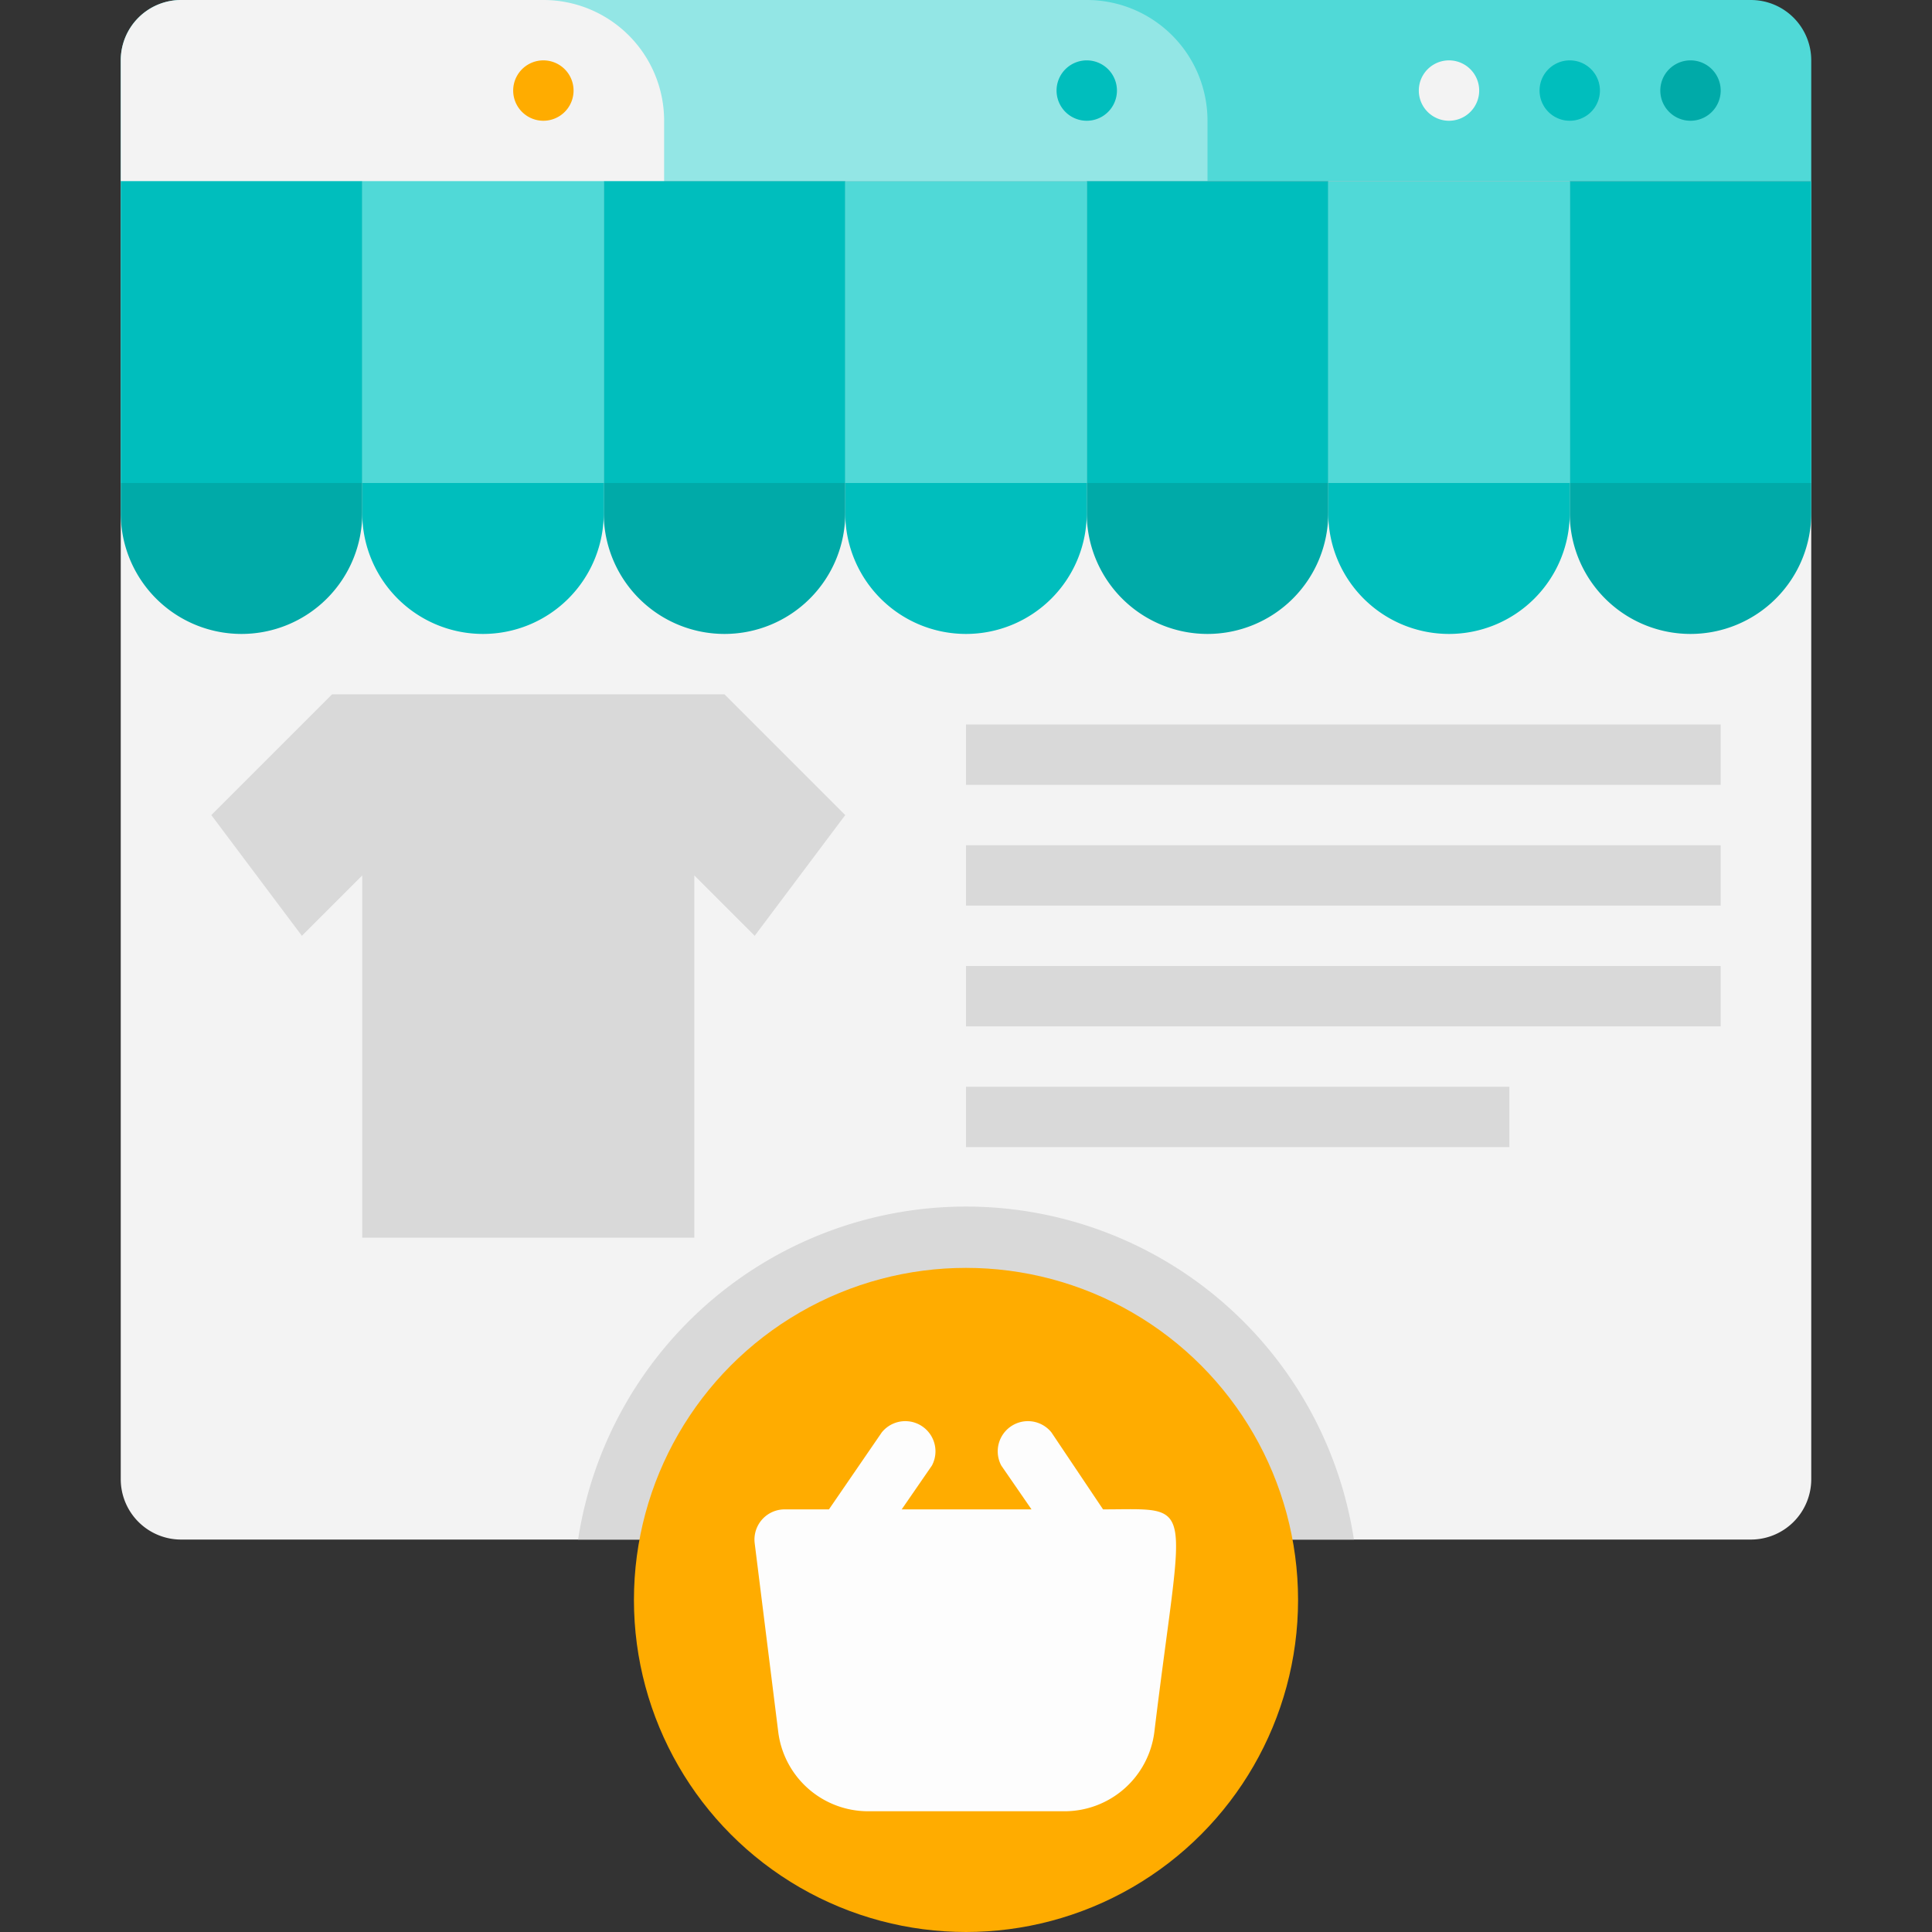 <svg height="512" viewBox="0 0 64 64" width="512" xmlns="http://www.w3.org/2000/svg"><rect x="0" y="0" width="64" height="64" fill="#333333" stroke="none"/><g id="Shop"><path d="m6 0h52a2 2 0 0 1 2 2v4a0 0 0 0 1 0 0h-56a0 0 0 0 1 0 0v-4a2 2 0 0 1 2-2z" fill="#50d9d7"/><path d="m17 0h19a4 4 0 0 1 4 4v2a0 0 0 0 1 0 0h-23a0 0 0 0 1 0 0v-6a0 0 0 0 1 0 0z" fill="#93e6e5"/><path d="m60 6v43a2 2 0 0 1 -2 2h-52a2 2 0 0 1 -2-2v-47a2 2 0 0 1 2-2h12a4 4 0 0 1 4 4v2z" fill="#f3f3f3"/><path d="m57 3a1 1 0 0 0 -2 0 1 1 0 0 0 2 0z" fill="#00aaa8"/><path d="m53 3a1 1 0 0 0 -2 0 1 1 0 0 0 2 0z" fill="#00bebd"/><path d="m49 3a1 1 0 0 0 -2 0 1 1 0 0 0 2 0z" fill="#f3f3f3"/><path d="m37 3a1 1 0 0 0 -2 0 1 1 0 0 0 2 0z" fill="#00bebd"/><path d="m19 3a1 1 0 0 0 -2 0 1 1 0 0 0 2 0z" fill="#ffac00"/><path d="m52 6h8v10h-8z" fill="#00bebd"/><path d="m56 21a4 4 0 0 1 -4-4v-1h8v1a4 4 0 0 1 -4 4z" fill="#00aaa8"/><path d="m44 6h8v10h-8z" fill="#50d9d7"/><path d="m48 21a4 4 0 0 1 -4-4v-1h8v1a4 4 0 0 1 -4 4z" fill="#00bebd"/><path d="m36 6h8v10h-8z" fill="#00bebd"/><path d="m40 21a4 4 0 0 1 -4-4v-1h8v1a4 4 0 0 1 -4 4z" fill="#00aaa8"/><path d="m28 6h8v10h-8z" fill="#50d9d7"/><path d="m32 21a4 4 0 0 1 -4-4v-1h8v1a4 4 0 0 1 -4 4z" fill="#00bebd"/><path d="m20 6h8v10h-8z" fill="#00bebd"/><path d="m24 21a4 4 0 0 1 -4-4v-1h8v1a4 4 0 0 1 -4 4z" fill="#00aaa8"/><path d="m12 6h8v10h-8z" fill="#50d9d7"/><path d="m16 21a4 4 0 0 1 -4-4v-1h8v1a4 4 0 0 1 -4 4z" fill="#00bebd"/><path d="m4 6h8v10h-8z" fill="#00bebd"/><path d="m8 21a4 4 0 0 1 -4-4v-1h8v1a4 4 0 0 1 -4 4z" fill="#00aaa8"/><g fill="#d9d9d9"><path d="m28 27-3 4-2-2v12h-11v-12l-2 2-3-4 4-4h13z"/><path d="m32 24h25v2h-25z"/><path d="m32 28h25v2h-25z"/><path d="m32 32h25v2h-25z"/><path d="m44.85 51h-25.7a13 13 0 0 1 25.7 0z"/><path d="m32 36h18v2h-18z"/></g><circle cx="32" cy="53" fill="#ffac00" r="11"/><path d="m36.54 50-1.71-2.55a1 1 0 0 0 -1.66 1.1l1 1.45h-4.3l1-1.45a1 1 0 0 0 -1.66-1.1l-1.75 2.55h-1.46a1 1 0 0 0 -1 1.12l.78 6.25a3 3 0 0 0 3 2.63h6.46a3 3 0 0 0 3-2.63c.95-7.85 1.44-7.37-1.7-7.37z" fill="#fdfdfd"/></g></svg>